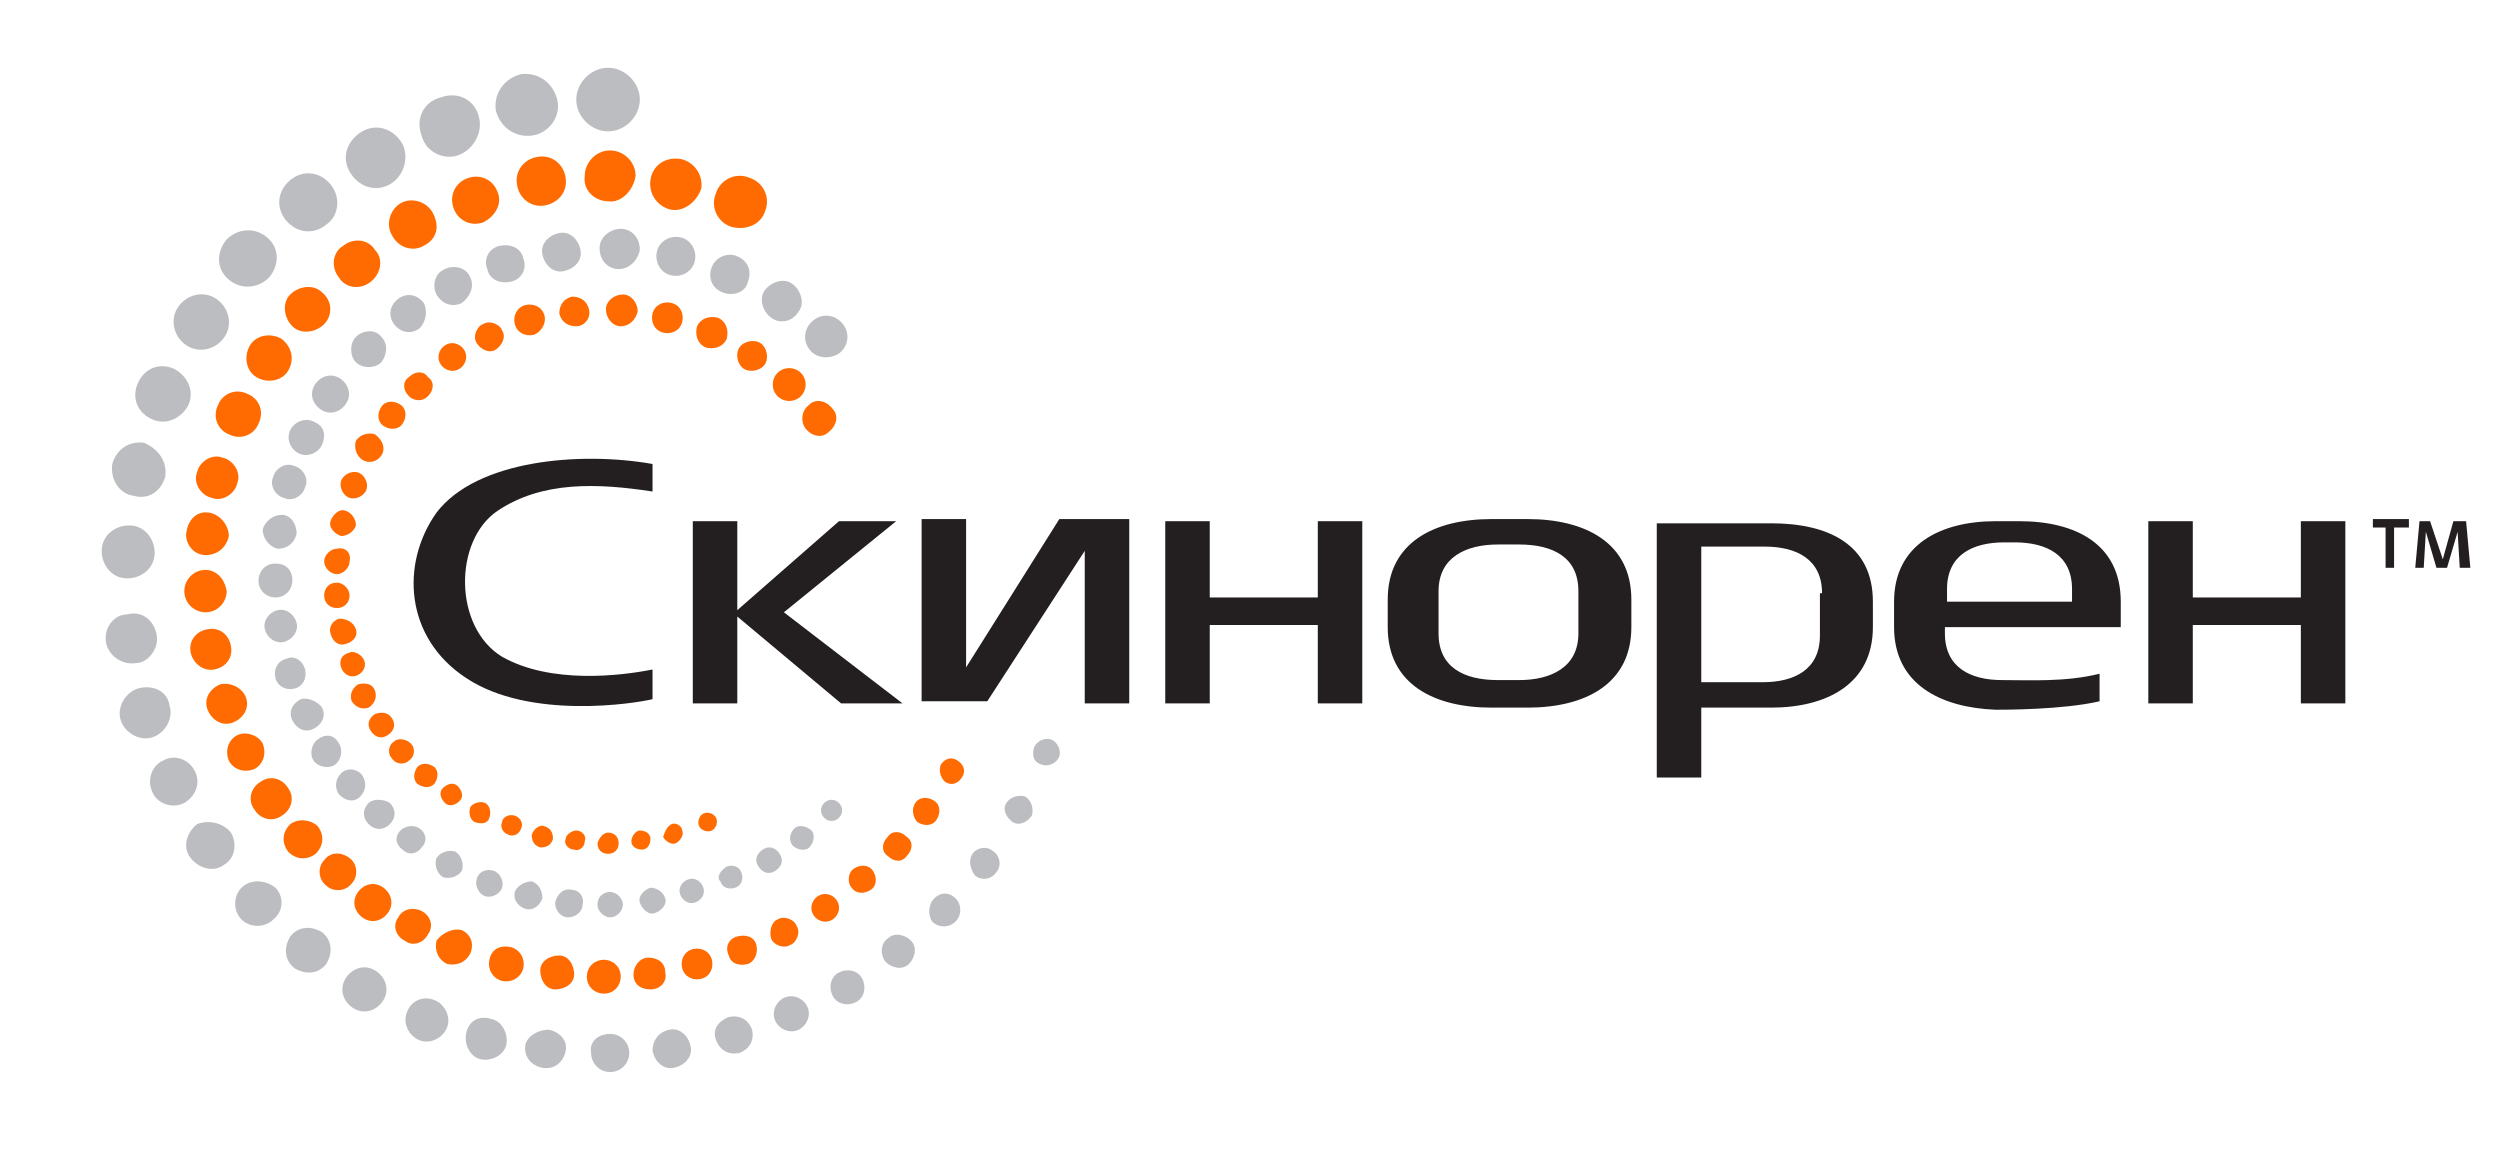 <svg xmlns="http://www.w3.org/2000/svg" xmlns:xlink="http://www.w3.org/1999/xlink" id="&#x421;&#x43B;&#x43E;&#x439;_1" x="0px" y="0px" width="118px" height="55px" viewBox="0 0 118 55" style="enable-background:new 0 0 118 55;" xml:space="preserve"><path style="fill:#BCBDC0;" d="M48.8,35.3c0.1-0.3,0.5-0.5,0.8-0.4s0.5,0.5,0.4,0.8s-0.5,0.5-0.8,0.4C48.8,36,48.7,35.7,48.8,35.3 L48.8,35.3"></path><path style="fill:#BCBDC0;" d="M47.5,37.9c0.2-0.3,0.6-0.4,0.9-0.3c0.3,0.2,0.4,0.6,0.3,0.9c-0.2,0.3-0.6,0.5-0.9,0.3 C47.5,38.6,47.3,38.2,47.5,37.9L47.5,37.9"></path><path style="fill:#BCBDC0;" d="M45.9,40.3c0.2-0.3,0.7-0.4,1-0.1c0.3,0.2,0.4,0.7,0.1,1c-0.2,0.3-0.7,0.4-1,0.1 C45.8,41,45.7,40.6,45.9,40.3L45.9,40.3"></path><path style="fill:#BCBDC0;" d="M44.1,42.4c0.3-0.3,0.7-0.3,1,0s0.3,0.8,0,1.1s-0.8,0.3-1.1,0C43.8,43.2,43.8,42.7,44.1,42.4 L44.1,42.4"></path><path style="fill:#BCBDC0;" d="M41.9,44.3c0.3-0.3,0.8-0.2,1.1,0.1s0.2,0.8-0.1,1.1s-0.8,0.2-1.1-0.1C41.5,45,41.6,44.5,41.9,44.3 L41.9,44.3"></path><path style="fill:#BCBDC0;" d="M39.6,45.9c0.4-0.2,0.9-0.1,1.1,0.3c0.2,0.4,0.1,0.9-0.3,1.1c-0.4,0.2-0.9,0.1-1.1-0.3 C39.1,46.6,39.2,46.1,39.6,45.9L39.6,45.9"></path><path style="fill:#BCBDC0;" d="M37,47.1c0.4-0.2,0.9,0,1.1,0.4c0.2,0.4,0,0.9-0.4,1.1c-0.4,0.2-0.9,0-1.1-0.4 C36.4,47.8,36.6,47.3,37,47.1L37,47.1"></path><path style="fill:#BCBDC0;" d="M34.4,48c0.5-0.1,0.9,0.1,1.1,0.6c0.1,0.5-0.1,0.9-0.6,1.1c-0.5,0.1-0.9-0.1-1.1-0.6 C33.6,48.6,33.9,48.2,34.4,48L34.4,48"></path><path style="fill:#BCBDC0;" d="M31.6,48.6c0.5-0.1,0.9,0.3,1,0.8s-0.3,0.9-0.8,1s-0.9-0.3-1-0.8C30.8,49.1,31.1,48.7,31.6,48.6 L31.6,48.6"></path><path style="fill:#BCBDC0;" d="M28.8,48.8c0.5,0,0.9,0.4,0.9,0.9s-0.4,0.9-0.9,0.9s-0.9-0.4-0.9-0.9C27.8,49.2,28.2,48.8,28.8,48.8 L28.8,48.8"></path><path style="fill:#BCBDC0;" d="M25.9,48.6c0.5,0.1,0.9,0.5,0.8,1s-0.5,0.9-1.1,0.8c-0.5-0.1-0.9-0.5-0.8-1.1 C24.9,48.9,25.4,48.6,25.9,48.6L25.9,48.6"></path><path style="fill:#BCBDC0;" d="M23.2,48.1c0.5,0.1,0.8,0.7,0.7,1.2c-0.1,0.5-0.7,0.8-1.2,0.7s-0.8-0.7-0.7-1.2 C22.1,48.2,22.6,47.9,23.2,48.1L23.2,48.1"></path><path style="fill:#BCBDC0;" d="M20.5,47.2c0.5,0.2,0.8,0.8,0.6,1.3c-0.2,0.5-0.8,0.8-1.3,0.6s-0.8-0.8-0.6-1.3 C19.4,47.2,20,47,20.5,47.2L20.5,47.2"></path><path style="fill:#BCBDC0;" d="M17.7,45.8c0.5,0.3,0.7,0.9,0.4,1.4c-0.3,0.5-0.9,0.7-1.4,0.4s-0.7-0.9-0.4-1.4 C16.6,45.7,17.2,45.5,17.7,45.8L17.7,45.8"></path><path style="fill:#BCBDC0;" d="M15.2,44c0.5,0.4,0.5,1,0.2,1.5c-0.4,0.5-1,0.5-1.5,0.2c-0.5-0.4-0.5-1-0.2-1.5 C14.1,43.7,14.7,43.7,15.2,44L15.2,44"></path><path style="fill:#BCBDC0;" d="M13,41.9c0.4,0.4,0.4,1.1-0.1,1.5c-0.4,0.4-1.1,0.4-1.5,0s-0.4-1.1,0-1.5 C11.8,41.5,12.5,41.5,13,41.9L13,41.9"></path><path style="fill:#BCBDC0;" d="M10.9,39.3c0.3,0.5,0.2,1.2-0.3,1.5C10.1,41.2,9.4,41,9,40.5c-0.4-0.5-0.2-1.2,0.3-1.6 C9.8,38.7,10.5,38.8,10.9,39.3L10.9,39.3"></path><path style="fill:#BCBDC0;" d="M9.2,36.4c0.3,0.6,0,1.2-0.5,1.5c-0.6,0.3-1.3,0-1.5-0.5c-0.3-0.6,0-1.3,0.5-1.5 C8.2,35.6,8.9,35.8,9.2,36.4L9.2,36.4"></path><path style="fill:#BCBDC0;" d="M8,33.3c0.2,0.6-0.2,1.3-0.8,1.5S5.9,34.6,5.7,34s0.2-1.3,0.8-1.5C7.2,32.3,7.9,32.6,8,33.3L8,33.3"></path><path style="fill:#BCBDC0;" d="M7.4,30c0.1,0.6-0.4,1.3-1,1.3c-0.7,0.1-1.3-0.4-1.4-1C4.9,29.6,5.4,29,6,29 C6.7,28.8,7.3,29.3,7.4,30L7.4,30"></path><path style="fill:#BCBDC0;" d="M7.3,26.1c0,0.7-0.6,1.2-1.3,1.2S4.8,26.7,4.8,26c0-0.7,0.6-1.2,1.3-1.2C6.8,24.8,7.3,25.4,7.3,26.1 L7.3,26.1"></path><path style="fill:#BCBDC0;" d="M7.8,22.5c-0.2,0.7-0.8,1.1-1.5,0.9c-0.7-0.1-1.1-0.8-1-1.5c0.2-0.7,0.8-1.1,1.5-1 C7.5,21.2,7.9,21.8,7.8,22.5L7.8,22.5"></path><path style="fill:#BCBDC0;" d="M8.9,19.1c-0.3,0.6-1,1-1.7,0.7s-1-1-0.7-1.7s1-1,1.7-0.7C8.8,17.7,9.2,18.4,8.9,19.1L8.9,19.1"></path><path style="fill:#BCBDC0;" d="M10.6,15.9c-0.4,0.6-1.2,0.8-1.8,0.4S8,15.1,8.4,14.5c0.4-0.6,1.2-0.8,1.8-0.4 C10.8,14.5,11,15.3,10.6,15.9L10.6,15.9"></path><path style="fill:#BCBDC0;" d="M12.7,13.1c-0.5,0.5-1.3,0.6-1.9,0.1c-0.6-0.5-0.6-1.3-0.1-1.9c0.5-0.5,1.3-0.6,1.9-0.1 C13.2,11.7,13.2,12.5,12.7,13.1L12.7,13.1"></path><path style="fill:#BCBDC0;" d="M15.4,10.6c-0.6,0.5-1.4,0.4-1.9-0.2C13,9.8,13.1,9,13.7,8.5c0.6-0.5,1.4-0.4,1.9,0.2 C16.1,9.3,16,10.2,15.4,10.6L15.4,10.6"></path><path style="fill:#BCBDC0;" d="M18.4,8.7c-0.7,0.4-1.5,0.1-1.9-0.6c-0.4-0.7-0.1-1.5,0.6-1.9s1.5-0.1,1.9,0.6 C19.3,7.4,19.1,8.3,18.4,8.7L18.4,8.7"></path><path style="fill:#BCBDC0;" d="M21.7,7.3c-0.7,0.3-1.6-0.1-1.8-0.9c-0.3-0.8,0.1-1.6,0.9-1.8c0.8-0.3,1.6,0.1,1.8,0.9 C22.8,6.2,22.4,7,21.7,7.3L21.7,7.3"></path><path style="fill:#BCBDC0;" d="M25.1,6.4c-0.8,0.1-1.5-0.4-1.7-1.2c-0.1-0.8,0.4-1.5,1.2-1.7c0.8-0.1,1.5,0.4,1.7,1.2 C26.5,5.5,25.9,6.3,25.1,6.4L25.1,6.4"></path><path style="fill:#BCBDC0;" d="M28.7,6.2c-0.8,0-1.5-0.7-1.5-1.5s0.7-1.5,1.5-1.5s1.5,0.7,1.5,1.5S29.5,6.2,28.7,6.2L28.7,6.2"></path><path style="fill:#FF6B00;" d="M44.4,36.1c0.2-0.3,0.5-0.4,0.8-0.2s0.4,0.5,0.2,0.8s-0.5,0.4-0.8,0.2C44.4,36.7,44.3,36.4,44.4,36.1 L44.4,36.1"></path><path style="fill:#FF6B00;" d="M43.2,37.9c0.2-0.3,0.6-0.3,0.9-0.1c0.3,0.2,0.3,0.6,0.1,0.9C44,39,43.6,39,43.3,38.8 C43.1,38.6,43,38.2,43.2,37.9L43.2,37.9"></path><path style="fill:#FF6B00;" d="M41.9,39.5c0.2-0.3,0.6-0.3,0.9,0c0.3,0.2,0.3,0.6,0,0.9c-0.2,0.3-0.6,0.3-0.9,0 C41.6,40.2,41.6,39.8,41.9,39.5L41.9,39.5"></path><path style="fill:#FF6B00;" d="M40.3,41c0.3-0.2,0.7-0.2,0.9,0.1s0.2,0.7-0.1,0.9s-0.7,0.2-0.9-0.1C40,41.7,40,41.2,40.3,41L40.3,41 "></path><path style="fill:#FF6B00;" d="M38.6,42.3c0.3-0.2,0.7-0.1,0.9,0.2s0.1,0.7-0.2,0.9s-0.7,0.1-0.9-0.2C38.2,42.9,38.3,42.5,38.6,42.3 L38.6,42.3"></path><path style="fill:#FF6B00;" d="M36.7,43.4c0.3-0.2,0.8,0,0.9,0.3c0.2,0.3,0,0.8-0.3,0.9c-0.3,0.2-0.8,0-0.9-0.3 C36.3,44,36.4,43.5,36.7,43.4L36.7,43.4"></path><path style="fill:#FF6B00;" d="M34.8,44.2c0.4-0.1,0.8,0,0.9,0.4c0.1,0.4-0.1,0.8-0.4,0.9c-0.4,0.1-0.8,0-0.9-0.4 C34.2,44.7,34.4,44.3,34.8,44.2L34.8,44.2"></path><path style="fill:#FF6B00;" d="M32.7,44.8c0.4-0.1,0.8,0.1,0.9,0.5c0.1,0.4-0.1,0.8-0.5,0.9c-0.4,0.1-0.8-0.1-0.9-0.5 S32.3,44.9,32.7,44.8L32.7,44.8"></path><path style="fill:#FF6B00;" d="M30.6,45.2c0.4,0,0.8,0.2,0.8,0.7c0.1,0.4-0.2,0.8-0.7,0.8c-0.4,0-0.8-0.2-0.8-0.7 C29.9,45.6,30.2,45.2,30.6,45.2L30.6,45.2"></path><path style="fill:#FF6B00;" d="M28.5,45.3c0.4,0,0.8,0.3,0.8,0.8c0,0.4-0.3,0.8-0.8,0.8c-0.4,0-0.8-0.3-0.8-0.8S28.1,45.3,28.5,45.3 L28.5,45.3"></path><path style="fill:#FF6B00;" d="M26.4,45.1c0.4,0,0.7,0.4,0.7,0.9c0,0.4-0.4,0.7-0.9,0.7c-0.4,0-0.7-0.4-0.7-0.9 C25.5,45.4,25.9,45.1,26.4,45.1L26.4,45.1"></path><path style="fill:#FF6B00;" d="M24.1,44.7c0.4,0.1,0.7,0.5,0.6,1c-0.1,0.4-0.5,0.7-1,0.6c-0.4-0.1-0.7-0.5-0.6-1 S23.6,44.6,24.1,44.7L24.1,44.7"></path><path style="fill:#FF6B00;" d="M21.8,43.9c0.4,0.2,0.6,0.6,0.4,1.1c-0.2,0.4-0.6,0.6-1.1,0.5c-0.4-0.2-0.6-0.6-0.5-1.1 C20.9,44,21.4,43.8,21.8,43.9L21.8,43.9"></path><path style="fill:#FF6B00;" d="M19.9,43c0.4,0.2,0.6,0.7,0.3,1.1c-0.2,0.4-0.7,0.6-1.1,0.3c-0.4-0.2-0.6-0.7-0.3-1.1 C19,42.9,19.5,42.8,19.9,43L19.9,43"></path><path style="fill:#FF6B00;" d="M18.1,41.9c0.4,0.3,0.5,0.8,0.2,1.2s-0.8,0.5-1.2,0.2c-0.4-0.3-0.5-0.8-0.2-1.2 C17.2,41.7,17.7,41.6,18.1,41.9L18.1,41.9"></path><path style="fill:#FF6B00;" d="M16.5,40.5c0.4,0.3,0.4,0.9,0.1,1.2c-0.3,0.4-0.9,0.4-1.2,0.1c-0.4-0.3-0.4-0.9-0.1-1.2 C15.6,40.2,16.1,40.2,16.5,40.5L16.5,40.5"></path><path style="fill:#FF6B00;" d="M15,39c0.3,0.4,0.3,0.9-0.1,1.3c-0.4,0.3-0.9,0.3-1.3-0.1c-0.3-0.4-0.3-0.9,0.1-1.3 C14.1,38.6,14.7,38.7,15,39L15,39"></path><path style="fill:#FF6B00;" d="M13.6,37.2c0.3,0.4,0.2,1-0.3,1.3c-0.4,0.3-1,0.2-1.3-0.3c-0.3-0.4-0.2-1,0.3-1.3 C12.7,36.6,13.3,36.7,13.6,37.2L13.6,37.2"></path><path style="fill:#FF6B00;" d="M12.4,35.1c0.2,0.5,0,1-0.4,1.2c-0.5,0.2-1,0-1.2-0.4c-0.2-0.5,0-1,0.4-1.2 C11.6,34.5,12.2,34.7,12.4,35.1L12.4,35.1"></path><path style="fill:#FF6B00;" d="M11.6,32.9c0.2,0.5-0.1,1-0.6,1.2s-1-0.1-1.2-0.6s0.1-1,0.6-1.2C10.8,32.2,11.4,32.4,11.6,32.9 L11.6,32.9"></path><path style="fill:#FF6B00;" d="M10.9,30.5c0.1,0.5-0.2,1-0.8,1.1c-0.5,0.1-1-0.3-1.1-0.8s0.2-1,0.8-1.1 C10.3,29.6,10.8,29.9,10.9,30.5L10.9,30.5"></path><path style="fill:#FF6B00;" d="M10.7,27.9c0,0.5-0.4,1-1,1c-0.5,0-1-0.4-1-1c0-0.5,0.4-1,1-1C10.2,26.9,10.6,27.3,10.7,27.9 L10.7,27.9"></path><path style="fill:#FF6B00;" d="M10.8,25.3c-0.1,0.5-0.5,0.9-1.1,0.9s-1-0.6-0.9-1.1c0.1-0.6,0.5-1,1.1-0.9 C10.4,24.3,10.8,24.8,10.8,25.3L10.8,25.3"></path><path style="fill:#FF6B00;" d="M11.2,22.8c-0.1,0.5-0.7,0.9-1.2,0.7c-0.5-0.1-0.9-0.7-0.7-1.2c0.1-0.5,0.7-0.9,1.2-0.7 C11,21.7,11.4,22.3,11.2,22.8L11.2,22.8"></path><path style="fill:#FF6B00;" d="M12.2,20c-0.2,0.5-0.8,0.8-1.4,0.5c-0.5-0.2-0.8-0.8-0.5-1.4c0.2-0.5,0.8-0.8,1.4-0.5 C12.2,18.8,12.5,19.4,12.2,20L12.2,20"></path><path style="fill:#FF6B00;" d="M13.6,17.5c-0.3,0.5-1,0.6-1.5,0.3c-0.5-0.3-0.6-1-0.3-1.5s1-0.6,1.5-0.3 C13.8,16.4,13.9,17,13.6,17.5L13.6,17.5"></path><path style="fill:#FF6B00;" d="M15.3,15.3c-0.4,0.4-1.1,0.5-1.5,0.1s-0.5-1.1-0.1-1.5s1.1-0.5,1.5-0.1 C15.7,14.2,15.7,14.9,15.3,15.3L15.3,15.3"></path><path style="fill:#FF6B00;" d="M17.5,13.3c-0.5,0.4-1.2,0.3-1.5-0.2c-0.4-0.5-0.3-1.2,0.2-1.5c0.5-0.4,1.2-0.3,1.5,0.2 C18.1,12.2,18,12.9,17.5,13.3L17.5,13.3"></path><path style="fill:#FF6B00;" d="M20,11.6c-0.5,0.3-1.2,0.1-1.5-0.5c-0.3-0.5-0.1-1.2,0.4-1.5s1.2-0.1,1.5,0.4 C20.8,10.7,20.6,11.3,20,11.6L20,11.6"></path><path style="fill:#FF6B00;" d="M22.8,10.5c-0.6,0.2-1.2-0.1-1.4-0.7c-0.2-0.6,0.1-1.2,0.7-1.4s1.2,0.1,1.4,0.7 C23.7,9.6,23.4,10.2,22.8,10.5L22.8,10.5"></path><path style="fill:#FF6B00;" d="M25.7,9.7c-0.6,0.1-1.2-0.3-1.3-1c-0.1-0.6,0.3-1.2,1-1.3c0.6-0.1,1.2,0.3,1.3,1 C26.8,9.1,26.3,9.6,25.7,9.7L25.7,9.7"></path><path style="fill:#FF6B00;" d="M28.7,9.5c-0.6,0-1.2-0.5-1.1-1.2c0-0.6,0.5-1.2,1.2-1.2c0.6,0,1.2,0.5,1.2,1.2 C29.9,9,29.3,9.6,28.7,9.5L28.7,9.5"></path><path style="fill:#FF6B00;" d="M31.7,9.9c-0.6-0.1-1.1-0.7-1-1.4s0.7-1.1,1.4-1c0.6,0.1,1.1,0.7,1,1.4C32.9,9.5,32.3,10,31.7,9.9 L31.7,9.9"></path><path style="fill:#FF6B00;" d="M34.5,10.7c-0.6-0.2-1-0.9-0.7-1.6c0.2-0.6,0.9-1,1.6-0.7c0.6,0.2,1,0.9,0.7,1.6 C35.9,10.6,35.2,10.9,34.5,10.7L34.5,10.7"></path><path style="fill:#BCBDC0;" d="M38.9,37.9c0.2-0.2,0.5-0.2,0.7,0s0.2,0.5,0,0.7s-0.5,0.2-0.7,0S38.7,38.1,38.9,37.9L38.9,37.9"></path><path style="fill:#BCBDC0;" d="M37.5,39.1c0.2-0.2,0.6-0.1,0.8,0.1c0.2,0.2,0.1,0.6-0.1,0.8c-0.2,0.2-0.6,0.1-0.8-0.1 C37.2,39.6,37.3,39.3,37.5,39.1L37.5,39.1"></path><path style="fill:#BCBDC0;" d="M36,40.1c0.3-0.2,0.6-0.1,0.8,0.2s0.1,0.6-0.2,0.8s-0.6,0.1-0.8-0.2S35.7,40.3,36,40.1L36,40.1"></path><path style="fill:#BCBDC0;" d="M34.3,40.9c0.3-0.1,0.6,0,0.7,0.3c0.1,0.3,0,0.6-0.3,0.7c-0.3,0.1-0.6,0-0.7-0.3 C33.8,41.4,34,41.1,34.3,40.9L34.3,40.9"></path><path style="fill:#BCBDC0;" d="M32.5,41.5c0.3-0.1,0.6,0.1,0.7,0.4c0.1,0.3-0.1,0.6-0.4,0.7c-0.3,0.1-0.6-0.1-0.7-0.4 C32,41.9,32.2,41.6,32.5,41.5L32.5,41.5"></path><path style="fill:#BCBDC0;" d="M30.7,41.9c0.3,0,0.6,0.2,0.7,0.5s-0.2,0.6-0.5,0.7s-0.6-0.2-0.7-0.5C30.1,42.3,30.4,42,30.7,41.9 L30.7,41.9"></path><path style="fill:#BCBDC0;" d="M28.8,42.1c0.3,0,0.6,0.3,0.6,0.6s-0.3,0.6-0.6,0.6c-0.3,0-0.6-0.3-0.6-0.6 C28.2,42.3,28.5,42.1,28.8,42.1L28.8,42.1"></path><path style="fill:#BCBDC0;" d="M27,42c0.3,0,0.6,0.3,0.5,0.7c0,0.3-0.3,0.6-0.7,0.6c-0.3,0-0.6-0.3-0.6-0.7 C26.3,42.2,26.6,41.9,27,42L27,42"></path><path style="fill:#BCBDC0;" d="M25.1,41.6c0.3,0.1,0.5,0.4,0.5,0.8c-0.1,0.3-0.4,0.6-0.8,0.5c-0.3-0.1-0.6-0.4-0.5-0.8 C24.4,41.8,24.8,41.6,25.1,41.6L25.1,41.6"></path><path style="fill:#BCBDC0;" d="M23.3,41.1c0.3,0.1,0.5,0.5,0.4,0.8s-0.5,0.5-0.8,0.4s-0.5-0.5-0.4-0.8C22.6,41.1,23,41,23.3,41.1 L23.3,41.1"></path><path style="fill:#BCBDC0;" d="M21.5,40.2c0.3,0.2,0.4,0.6,0.3,0.9c-0.2,0.3-0.6,0.4-0.9,0.3c-0.3-0.2-0.4-0.6-0.3-0.9 C20.8,40.2,21.2,40.1,21.5,40.2L21.5,40.2"></path><path style="fill:#BCBDC0;" d="M19.8,39.1c0.3,0.2,0.4,0.6,0.1,0.9c-0.2,0.3-0.6,0.4-0.9,0.1c-0.3-0.2-0.4-0.6-0.1-0.9 C19.1,39,19.5,38.9,19.8,39.1L19.8,39.1"></path><path style="fill:#BCBDC0;" d="M18.4,37.9c0.3,0.3,0.3,0.7,0,1s-0.7,0.3-1,0s-0.3-0.7,0-1C17.6,37.7,18.1,37.7,18.4,37.9L18.4,37.9"></path><path style="fill:#BCBDC0;" d="M17.1,36.6c0.2,0.3,0.2,0.7-0.1,1c-0.3,0.3-0.7,0.2-1-0.1c-0.2-0.3-0.2-0.7,0.1-1 C16.4,36.2,16.9,36.3,17.1,36.6L17.1,36.6"></path><path style="fill:#BCBDC0;" d="M16,35.1c0.2,0.3,0.1,0.8-0.2,1s-0.8,0.1-1-0.2s-0.1-0.8,0.2-1C15.4,34.6,15.8,34.7,16,35.1L16,35.1"></path><path style="fill:#BCBDC0;" d="M15.2,33.4c0.2,0.4,0,0.8-0.4,1s-0.8,0-1-0.4s0-0.8,0.4-1C14.5,32.9,15,33.1,15.2,33.4L15.2,33.4"></path><path style="fill:#BCBDC0;" d="M14.4,31.6c0.1,0.4-0.1,0.8-0.5,0.9S13.1,32.4,13,32c-0.1-0.4,0.1-0.8,0.5-0.9 C13.9,30.9,14.3,31.2,14.4,31.6L14.4,31.6"></path><path style="fill:#BCBDC0;" d="M14,29.4c0.1,0.4-0.2,0.8-0.6,0.9c-0.4,0.1-0.8-0.2-0.9-0.6c-0.1-0.4,0.2-0.8,0.6-0.9 C13.5,28.7,13.9,29,14,29.4L14,29.4"></path><path style="fill:#BCBDC0;" d="M13.8,27.4c0,0.4-0.3,0.8-0.8,0.8c-0.4,0-0.8-0.3-0.8-0.8c0-0.4,0.3-0.8,0.8-0.8S13.8,26.9,13.8,27.4 L13.8,27.4"></path><path style="fill:#BCBDC0;" d="M14,25.2c-0.1,0.4-0.4,0.7-0.9,0.7c-0.4-0.1-0.7-0.5-0.7-0.9c0.1-0.4,0.5-0.7,0.9-0.7 C13.7,24.3,14,24.7,14,25.2L14,25.2"></path><path style="fill:#BCBDC0;" d="M14.4,23c-0.1,0.4-0.6,0.7-1,0.5c-0.4-0.1-0.7-0.6-0.5-1c0.1-0.4,0.6-0.7,1-0.5 C14.3,22.1,14.6,22.6,14.4,23L14.4,23"></path><path style="fill:#BCBDC0;" d="M15.2,21c-0.2,0.4-0.7,0.6-1.1,0.4c-0.4-0.2-0.6-0.7-0.4-1.1c0.2-0.4,0.7-0.6,1.1-0.4 C15.3,20.1,15.4,20.5,15.2,21L15.2,21"></path><path style="fill:#BCBDC0;" d="M16.3,19.1c-0.3,0.4-0.8,0.5-1.2,0.2s-0.5-0.8-0.2-1.2c0.3-0.4,0.8-0.5,1.2-0.2 C16.5,18.2,16.6,18.7,16.3,19.1L16.3,19.1"></path><path style="fill:#BCBDC0;" d="M18,17.1c-0.3,0.3-0.9,0.3-1.2,0c-0.3-0.3-0.3-0.9,0-1.2s0.9-0.4,1.2,0C18.3,16.2,18.3,16.7,18,17.1 L18,17.1"></path><path style="fill:#BCBDC0;" d="M19.8,15.5c-0.4,0.3-0.9,0.2-1.2-0.2c-0.3-0.4-0.2-0.9,0.2-1.2c0.4-0.3,0.9-0.2,1.2,0.2 C20.2,14.7,20.1,15.2,19.8,15.5L19.8,15.5"></path><path style="fill:#BCBDC0;" d="M21.8,14.3c-0.4,0.2-0.9,0.1-1.2-0.4c-0.2-0.4-0.1-1,0.4-1.2c0.4-0.2,1-0.1,1.2,0.4 C22.4,13.5,22.2,14,21.8,14.3L21.8,14.3"></path><path style="fill:#BCBDC0;" d="M24.1,13.3c-0.5,0.1-1-0.1-1.1-0.6c-0.2-0.5,0.1-1,0.6-1.1s1,0.1,1.1,0.6 C24.9,12.7,24.6,13.2,24.1,13.3L24.1,13.3"></path><path style="fill:#BCBDC0;" d="M26.6,12.8c-0.5,0.1-0.9-0.3-1-0.8s0.3-0.9,0.8-1s0.9,0.3,1,0.8S27.1,12.7,26.6,12.8L26.6,12.8"></path><path style="fill:#BCBDC0;" d="M29.2,12.7c-0.5,0-0.9-0.4-0.9-1c0-0.5,0.5-0.9,1-0.9s0.9,0.4,0.9,1C30.1,12.3,29.7,12.7,29.2,12.7 L29.2,12.7"></path><path style="fill:#BCBDC0;" d="M31.7,13c-0.5-0.1-0.8-0.6-0.7-1.1c0.1-0.5,0.6-0.8,1.1-0.7c0.5,0.1,0.8,0.6,0.7,1.1 S32.2,13.1,31.7,13L31.7,13"></path><path style="fill:#BCBDC0;" d="M34.1,13.8c-0.5-0.2-0.7-0.7-0.5-1.2s0.8-0.7,1.2-0.5c0.5,0.2,0.7,0.7,0.5,1.2 C35.2,13.8,34.6,14,34.1,13.8L34.1,13.8"></path><path style="fill:#BCBDC0;" d="M36.4,15c-0.4-0.3-0.6-0.9-0.3-1.3c0.3-0.4,0.9-0.6,1.3-0.3c0.4,0.3,0.6,0.9,0.3,1.3 C37.4,15.2,36.8,15.3,36.4,15L36.4,15"></path><path style="fill:#BCBDC0;" d="M38.3,16.6c-0.4-0.4-0.4-1,0-1.4s1-0.4,1.4,0s0.4,1,0,1.4C39.4,16.9,38.7,17,38.3,16.6L38.3,16.6"></path><path style="fill:#FF6B00;" d="M33.2,38.4c0.2-0.1,0.5,0,0.6,0.2s0,0.5-0.2,0.6s-0.5,0-0.6-0.2S33,38.5,33.2,38.4L33.2,38.4"></path><path style="fill:#FF6B00;" d="M31.7,38.9c0.2-0.1,0.5,0.1,0.5,0.3c0.1,0.2-0.1,0.5-0.3,0.6s-0.5-0.1-0.6-0.3 C31.4,39.2,31.5,39,31.7,38.9L31.7,38.9"></path><path style="fill:#FF6B00;" d="M30.2,39.2c0.2,0,0.5,0.1,0.5,0.4c0,0.2-0.1,0.5-0.4,0.5c-0.2,0-0.5-0.1-0.5-0.4 C29.8,39.5,30,39.2,30.2,39.2L30.2,39.2"></path><path style="fill:#FF6B00;" d="M28.7,39.3c0.3,0,0.5,0.2,0.5,0.5s-0.2,0.5-0.5,0.5s-0.5-0.2-0.5-0.5C28.3,39.5,28.5,39.3,28.7,39.3 L28.7,39.3"></path><path style="fill:#FF6B00;" d="M27.2,39.2c0.3,0,0.5,0.3,0.4,0.5c0,0.3-0.3,0.5-0.5,0.4c-0.3,0-0.5-0.3-0.4-0.5 C26.7,39.4,27,39.2,27.2,39.2L27.2,39.2"></path><path style="fill:#FF6B00;" d="M25.7,39c0.3,0.1,0.4,0.3,0.4,0.6C26,39.9,25.8,40,25.5,40c-0.3-0.1-0.4-0.3-0.4-0.6 C25.2,39.1,25.5,38.9,25.7,39L25.7,39"></path><path style="fill:#FF6B00;" d="M24.3,38.5c0.3,0.1,0.4,0.4,0.3,0.6c-0.1,0.3-0.4,0.4-0.6,0.3c-0.3-0.1-0.4-0.4-0.3-0.6 C23.7,38.6,24,38.4,24.3,38.5L24.3,38.5"></path><path style="fill:#FF6B00;" d="M22.9,37.9c0.2,0.1,0.3,0.4,0.2,0.7c-0.1,0.3-0.4,0.3-0.7,0.2c-0.2-0.1-0.3-0.4-0.2-0.7 C22.3,37.9,22.7,37.8,22.9,37.9L22.9,37.9"></path><path style="fill:#FF6B00;" d="M21.6,37.1c0.2,0.2,0.3,0.5,0.1,0.7c-0.2,0.2-0.5,0.3-0.7,0.1s-0.3-0.5-0.1-0.7 C21.1,37,21.4,36.9,21.6,37.1L21.6,37.1"></path><path style="fill:#FF6B00;" d="M20.5,36.2c0.2,0.2,0.2,0.5,0,0.8c-0.2,0.2-0.5,0.2-0.8,0c-0.2-0.2-0.2-0.5,0-0.8 C19.9,36,20.2,36,20.5,36.2L20.5,36.2"></path><path style="fill:#FF6B00;" d="M19.4,35.1c0.2,0.2,0.2,0.6-0.1,0.8c-0.2,0.2-0.6,0.2-0.8-0.1c-0.2-0.2-0.2-0.6,0.1-0.8 C18.8,34.8,19.2,34.9,19.4,35.1L19.4,35.1"></path><path style="fill:#FF6B00;" d="M18.5,33.9c0.2,0.3,0.1,0.6-0.2,0.8c-0.3,0.2-0.6,0.1-0.8-0.2c-0.2-0.3-0.1-0.6,0.2-0.8 C18,33.6,18.3,33.6,18.5,33.9L18.5,33.9"></path><path style="fill:#FF6B00;" d="M17.7,32.6c0.1,0.3,0,0.6-0.3,0.8c-0.3,0.1-0.6,0-0.8-0.3c-0.1-0.3,0-0.6,0.3-0.8 C17.3,32.2,17.6,32.3,17.7,32.6L17.7,32.6"></path><path style="fill:#FF6B00;" d="M17.2,31.2c0.1,0.3-0.1,0.6-0.4,0.7c-0.3,0.1-0.6-0.1-0.7-0.4s0-0.6,0.4-0.7 C16.7,30.7,17.1,30.9,17.2,31.2L17.2,31.2"></path><path style="fill:#FF6B00;" d="M16.8,29.7c0.1,0.3-0.1,0.6-0.5,0.7c-0.3,0.1-0.6-0.1-0.7-0.5c-0.1-0.3,0.1-0.6,0.4-0.7 C16.4,29.2,16.7,29.4,16.8,29.7L16.8,29.7"></path><path style="fill:#FF6B00;" d="M16.5,28.1c0,0.3-0.2,0.6-0.6,0.6c-0.3,0-0.6-0.2-0.6-0.6c0-0.3,0.2-0.6,0.6-0.6 C16.2,27.5,16.5,27.8,16.5,28.1L16.5,28.1"></path><path style="fill:#FF6B00;" d="M16.5,26.5c0,0.3-0.3,0.6-0.6,0.6c-0.3,0-0.6-0.3-0.6-0.6c0-0.3,0.3-0.6,0.6-0.6 C16.3,25.8,16.6,26.1,16.5,26.5L16.5,26.5"></path><path style="fill:#FF6B00;" d="M16.8,24.8c-0.1,0.3-0.4,0.5-0.7,0.5c-0.3-0.1-0.6-0.4-0.5-0.7c0.1-0.3,0.4-0.6,0.7-0.5 C16.6,24.2,16.8,24.5,16.8,24.8L16.8,24.8"></path><path style="fill:#FF6B00;" d="M17.3,23.1c-0.1,0.3-0.5,0.5-0.8,0.4S16,23,16.1,22.7s0.5-0.5,0.8-0.4C17.2,22.4,17.4,22.8,17.3,23.1 L17.3,23.1"></path><path style="fill:#FF6B00;" d="M18,21.5c-0.2,0.3-0.6,0.4-0.9,0.2c-0.3-0.2-0.4-0.6-0.3-0.9c0.2-0.3,0.6-0.4,0.9-0.3 C18.1,20.8,18.2,21.2,18,21.5L18,21.5"></path><path style="fill:#FF6B00;" d="M19,20c-0.2,0.3-0.6,0.3-0.9,0.1c-0.3-0.2-0.3-0.6-0.1-0.9c0.2-0.3,0.6-0.3,0.9-0.1 C19.2,19.3,19.2,19.7,19,20L19,20"></path><path style="fill:#FF6B00;" d="M20.2,18.7c-0.3,0.3-0.7,0.2-0.9,0c-0.3-0.3-0.3-0.7,0-0.9c0.3-0.3,0.7-0.3,0.9,0 C20.5,18,20.5,18.4,20.2,18.7L20.2,18.7"></path><path style="fill:#FF6B00;" d="M21.7,17.4c-0.3,0.2-0.7,0.1-0.9-0.2c-0.2-0.3-0.1-0.7,0.2-0.9c0.3-0.2,0.7-0.1,0.9,0.2 C22.1,16.8,22,17.2,21.7,17.4L21.7,17.4"></path><path style="fill:#FF6B00;" d="M23.4,16.5c-0.3,0.2-0.7,0-0.9-0.3c-0.2-0.3,0-0.8,0.3-0.9c0.3-0.2,0.8,0,0.9,0.3 C23.9,15.9,23.7,16.3,23.4,16.5L23.4,16.5"></path><path style="fill:#FF6B00;" d="M25.2,15.8c-0.4,0.1-0.8-0.1-0.9-0.5s0.1-0.8,0.5-0.9c0.4-0.1,0.8,0.1,0.9,0.5 C25.8,15.3,25.5,15.7,25.2,15.8L25.2,15.8"></path><path style="fill:#FF6B00;" d="M27.2,15.4c-0.4,0-0.7-0.2-0.8-0.6c0-0.4,0.2-0.7,0.6-0.8c0.4,0,0.7,0.2,0.8,0.6S27.6,15.4,27.2,15.4 L27.2,15.4"></path><path style="fill:#FF6B00;" d="M29.3,15.4c-0.4,0-0.7-0.4-0.7-0.8c0-0.4,0.4-0.7,0.8-0.7s0.7,0.4,0.7,0.8 C30,15.1,29.7,15.4,29.3,15.4L29.3,15.4"></path><path style="fill:#FF6B00;" d="M31.3,15.7c-0.4-0.1-0.6-0.5-0.5-0.9s0.5-0.6,0.9-0.5s0.6,0.5,0.5,0.9C32.1,15.6,31.7,15.8,31.3,15.7 L31.3,15.7"></path><path style="fill:#FF6B00;" d="M33.3,16.4c-0.4-0.2-0.5-0.6-0.4-1c0.2-0.4,0.6-0.5,1-0.4c0.4,0.2,0.5,0.6,0.4,1 C34.1,16.4,33.7,16.5,33.3,16.4L33.3,16.4"></path><path style="fill:#FF6B00;" d="M35.1,17.4c-0.3-0.2-0.4-0.7-0.2-1s0.7-0.4,1-0.2c0.3,0.2,0.4,0.7,0.2,1 C35.9,17.5,35.4,17.6,35.1,17.4L35.1,17.4"></path><path style="fill:#FF6B00;" d="M36.7,18.7c-0.3-0.3-0.3-0.8,0-1.1c0.3-0.3,0.8-0.3,1.1,0s0.3,0.8,0,1.1C37.5,19,37,19,36.7,18.7 L36.7,18.7"></path><path style="fill:#FF6B00;" d="M38,20.2c-0.2-0.3-0.2-0.8,0.2-1.1c0.3-0.3,0.8-0.2,1.1,0.2c0.3,0.3,0.2,0.8-0.2,1.1 C38.8,20.7,38.3,20.6,38,20.2L38,20.2"></path><path style="fill:#231F20;" d="M30.8,21.9c-3.4-0.6-8.3-0.2-10.2,2.3c-1.7,2.4-1.5,5.9,1.4,7.8c3,2,8,1.2,8.8,1v-1.4 c-1.5,0.3-4.8,0.7-7.1-0.6c-2.3-1.4-2.3-5.5-0.2-6.9c2.1-1.4,4.7-1.3,7.3-0.9V21.9z M74.5,27.9c0-1.6-1.2-2.2-2.8-2.2h-1 c-1.5,0-2.8,0.6-2.8,2.2v2c0,1.6,1.2,2.2,2.8,2.2h1c1.5,0,2.8-0.6,2.8-2.2V27.9z M77,28.3v1.3c0,2.7-2.2,3.8-4.9,3.8h-1.7 c-2.7,0-4.9-1.1-4.9-3.8v-1.3c0-2.7,2.2-3.8,4.9-3.8h1.7C74.8,24.5,77,25.6,77,28.3 M86,28c0-1.6-1.2-2.2-2.7-2.2H83h-0.3h-2.4v6.4 H83h0.2c1.5,0,2.7-0.6,2.7-2.2V28z M88.4,28.4v1.2c0,2.7-2.2,3.8-4.8,3.8H83h-0.3h-2.4v3.3h-2.1v-12h2.1h2.4H83h0.6 C86.3,24.7,88.4,25.7,88.4,28.4 M91.8,28.4h6v-0.6c0-1.6-1.2-2.2-2.7-2.2h-0.5c-1.5,0-2.7,0.6-2.7,2.2V28.4z M91.8,29.6v0.3 c0,1.6,1.2,2.2,2.7,2.2c1.3,0,3,0.1,4.6-0.3l0,1.3c-1.7,0.4-4.5,0.4-4.9,0.4c-2.6-0.1-4.8-1.2-4.8-3.9v-1.2c0-2.7,2.2-3.8,4.8-3.8 h1.1c2.7,0,4.8,1.1,4.8,3.8v1.2L91.8,29.6L91.8,29.6z M37,28.9l5.3-4.3h-2.7l-4.8,4.2v-4.2h-2.1v8.6h2.1v-4.1l4.9,4.1h2.9L37,28.9z  M108.6,24.6v3.6h-5.1v-3.6h-2.1v8.6h2.1v-3.7h5.1v3.7h2.1v-8.6H108.6z M62.2,24.6v3.6h-5.1v-3.6h-2.1v8.6h2.1v-3.7h5.1v3.7h2.1 v-8.6H62.2z M53.3,24.6v8.6h-2.1V26l-4.6,7.1h-1h-2.1v-8.6h2.1v7l4.4-7h1.2H53.3z"></path><path style="fill:#231F20;" d="M113,24.9v1.9h-0.4v-1.9H112v-0.4h1.7v0.4H113z M116.1,26.8l-0.1-1.7l-0.5,1.7H115l-0.5-1.7l-0.1,1.7 H114l0.2-2.2h0.5l0.6,1.8l0.5-1.8h0.6l0.2,2.2H116.1z"></path></svg>